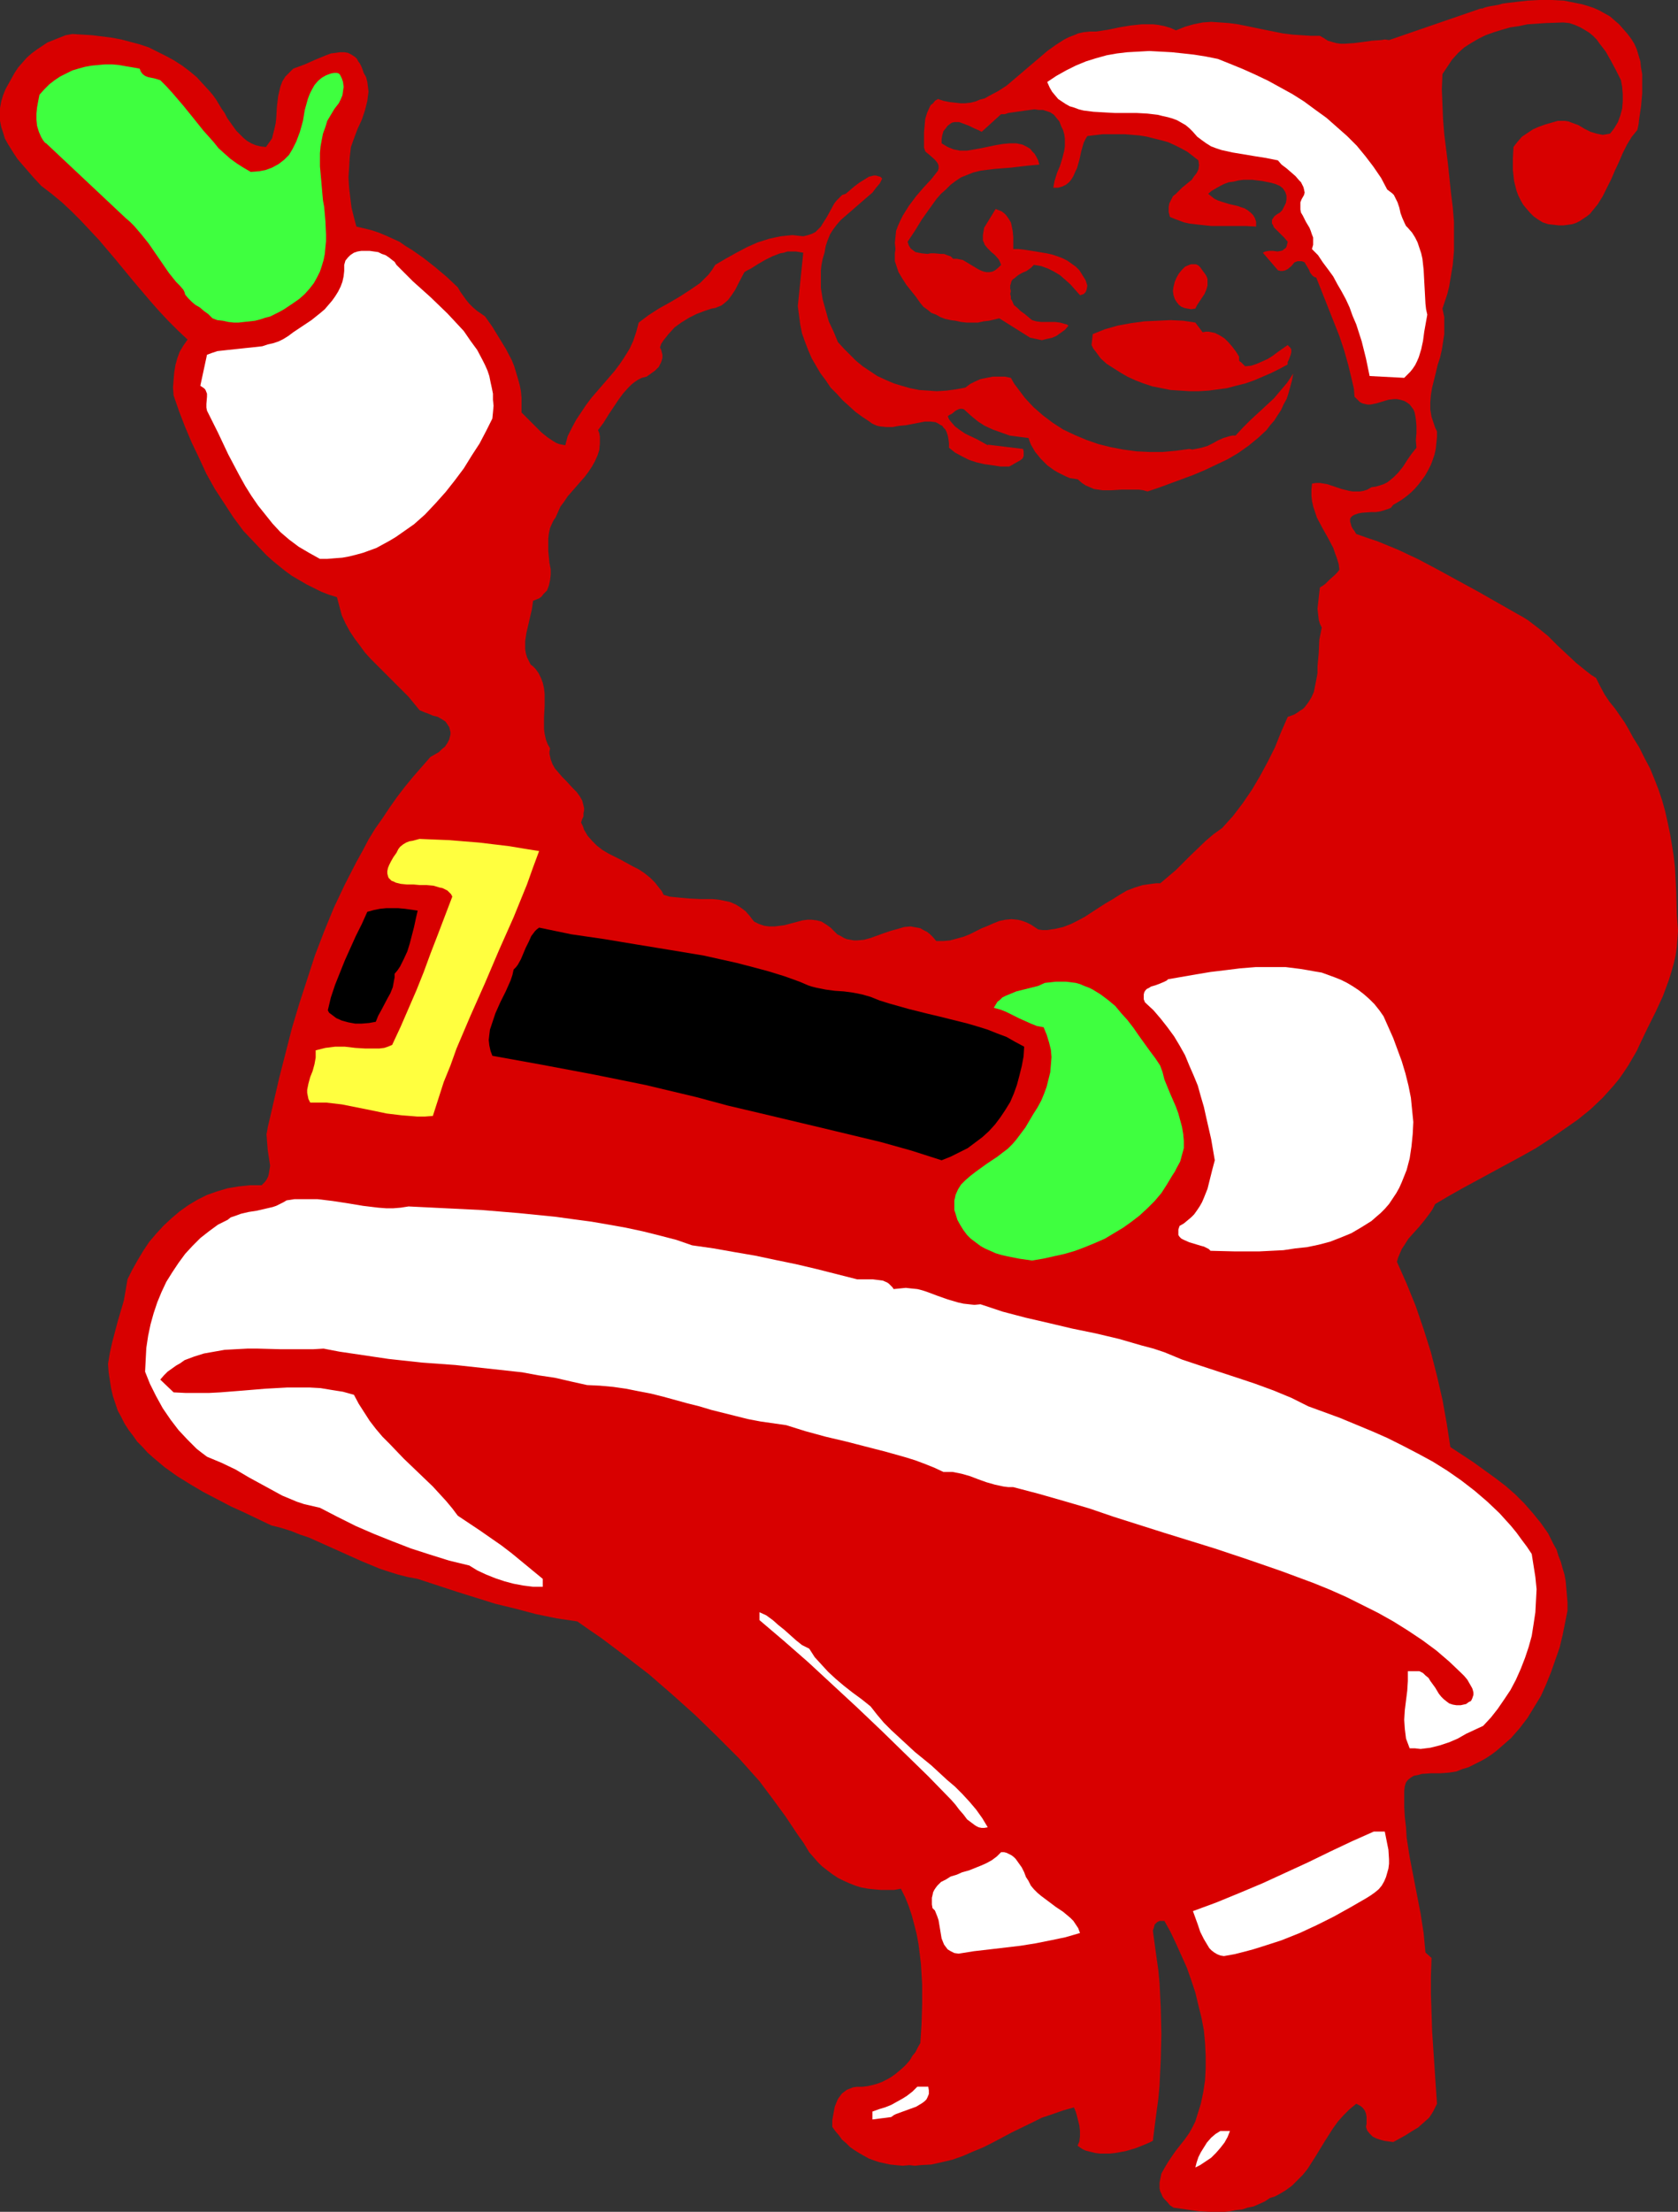 <?xml version="1.0" encoding="UTF-8" standalone="no"?>
<svg
   version="1.0"
   width="118.155mm"
   height="155.668mm"
   id="svg17"
   sodipodi:docname="Santa 15.wmf"
   xmlns:inkscape="http://www.inkscape.org/namespaces/inkscape"
   xmlns:sodipodi="http://sodipodi.sourceforge.net/DTD/sodipodi-0.dtd"
   xmlns="http://www.w3.org/2000/svg"
   xmlns:svg="http://www.w3.org/2000/svg">
  <rect width="100%" height="100%" fill="#333333" stroke="none"/>
  <sodipodi:namedview
     id="namedview17"
     pagecolor="#ffffff"
     bordercolor="#000000"
     borderopacity="0.25"
     inkscape:showpageshadow="2"
     inkscape:pageopacity="0.0"
     inkscape:pagecheckerboard="0"
     inkscape:deskcolor="#d1d1d1"
     inkscape:document-units="mm" />
  <defs
     id="defs1">
    <pattern
       id="WMFhbasepattern"
       patternUnits="userSpaceOnUse"
       width="6"
       height="6"
       x="0"
       y="0" />
  </defs>
  <path
     style="fill:#d80000;fill-opacity:1;fill-rule:evenodd;stroke:none"
     d="m 433.161,9.049 0.969,1.293 0.808,1.293 0.646,1.454 0.485,1.616 0.485,1.616 0.162,1.616 0.323,1.778 v 1.778 3.393 l -0.323,3.555 -0.485,3.232 -0.162,1.454 -0.323,1.454 -1.454,1.778 -1.293,2.101 -1.131,2.262 -0.969,2.262 -1.131,2.424 -0.969,2.262 -1.131,2.262 -1.131,2.262 -1.293,2.101 -1.454,1.778 -0.646,0.808 -0.808,0.646 -0.969,0.646 -0.969,0.646 -0.969,0.485 -0.969,0.323 -1.131,0.162 -1.293,0.162 h -1.131 l -1.454,-0.162 -1.454,-0.162 -1.454,-0.485 -1.293,-0.808 -1.131,-0.808 -0.969,-0.97 -0.969,-1.131 -0.808,-0.97 -0.646,-1.131 -0.646,-1.293 -0.485,-1.293 -0.323,-1.293 -0.323,-1.293 -0.162,-1.454 -0.162,-1.454 v -3.07 l 0.162,-3.07 0.485,-0.646 0.646,-0.808 1.131,-1.293 1.454,-0.97 1.454,-0.97 1.454,-0.646 1.777,-0.646 3.393,-0.97 h 0.969 0.969 l 0.969,0.162 0.808,0.323 1.777,0.646 1.616,0.97 1.616,0.808 1.616,0.485 0.808,0.162 0.808,0.162 0.969,-0.162 0.969,-0.162 0.646,-0.808 0.485,-0.646 0.969,-1.616 0.646,-1.778 0.485,-1.778 0.162,-1.939 v -1.939 l -0.162,-1.939 -0.323,-1.778 -1.293,-2.585 -1.293,-2.424 -1.454,-2.585 -1.616,-2.101 -0.808,-1.131 -0.969,-0.97 -0.969,-0.808 -1.293,-0.808 -1.131,-0.646 -1.454,-0.646 -1.454,-0.485 -1.616,-0.162 -4.685,0.162 -4.847,0.323 -2.262,0.485 -2.262,0.323 -2.262,0.646 -2.1,0.646 -2.262,0.808 -1.939,0.97 -1.939,1.131 -1.777,1.131 -1.616,1.454 -1.616,1.778 -1.293,1.939 -1.293,1.939 -0.162,4.04 0.162,4.04 0.162,3.878 0.323,4.04 0.969,7.756 0.808,7.756 0.485,3.878 0.323,3.878 v 3.717 4.04 l -0.323,3.717 -0.646,3.878 -0.323,1.939 -0.485,1.939 -0.646,1.939 -0.646,1.939 0.485,2.262 v 2.262 2.262 l -0.323,2.101 -0.323,2.101 -0.485,2.101 -0.646,1.939 -0.485,2.101 -0.485,1.939 -0.485,1.939 -0.323,1.939 -0.162,1.939 v 1.939 l 0.323,1.939 0.646,1.939 0.323,0.97 0.485,0.97 v 1.616 l -0.162,1.454 -0.162,1.616 -0.323,1.454 -0.485,1.454 -0.485,1.293 -0.646,1.293 -0.808,1.454 -0.808,1.131 -0.969,1.293 -0.969,1.131 -0.969,0.97 -1.131,0.97 -1.293,0.97 -1.293,0.808 -1.131,0.646 -0.646,0.808 -0.808,0.323 -0.969,0.323 -1.131,0.323 -1.131,0.162 h -1.293 l -2.262,0.162 -0.969,0.162 -0.969,0.323 -0.646,0.323 -0.485,0.485 -0.162,0.323 v 0.485 0.323 l 0.162,0.485 0.162,0.646 0.323,0.646 0.485,0.646 0.485,0.808 2.747,0.97 2.908,0.97 2.747,1.131 2.747,1.131 5.493,2.585 5.17,2.747 10.663,5.817 10.502,5.979 1.454,0.808 1.293,0.808 2.747,2.101 2.585,2.101 2.424,2.424 2.585,2.424 2.424,2.262 2.585,2.101 1.454,1.131 1.293,0.808 1.131,2.262 1.131,2.101 1.293,1.939 1.454,1.778 2.585,3.717 1.131,1.939 1.131,2.101 1.616,2.585 1.454,2.909 1.454,2.747 1.131,2.747 1.131,2.909 0.969,2.909 0.808,2.909 0.646,2.909 0.646,3.07 0.485,2.909 0.485,3.07 0.323,2.909 0.162,3.07 0.162,3.232 0.162,6.14 0.162,2.262 0.162,2.101 -0.162,2.101 -0.162,2.262 -0.323,2.262 -0.485,2.101 -0.646,2.262 -0.646,2.101 -1.616,4.363 -1.939,4.201 -2.1,4.201 -1.939,4.04 -0.969,2.101 -1.131,1.939 -1.131,1.939 -1.293,1.939 -1.131,1.616 -1.454,1.778 -1.454,1.616 -1.454,1.616 -3.231,3.07 -3.393,2.747 -3.716,2.585 -3.716,2.585 -3.716,2.424 -4.039,2.262 -7.755,4.201 -7.755,4.201 -3.716,2.101 -3.554,2.101 -0.646,1.293 -0.646,0.97 -1.454,1.939 -1.454,1.778 -1.454,1.616 -1.454,1.616 -1.131,1.778 -0.646,0.97 -0.485,1.131 -0.485,1.131 -0.323,1.131 2.585,5.817 2.424,5.979 2.1,6.14 1.939,6.14 1.616,6.302 1.454,6.302 1.131,6.302 0.969,6.302 6.14,4.04 2.908,2.101 2.908,2.101 2.747,2.101 2.585,2.262 2.424,2.424 2.262,2.585 2.1,2.585 1.939,2.747 1.454,2.909 0.808,1.454 0.485,1.616 0.646,1.616 0.485,1.778 0.485,1.616 0.323,1.778 0.162,1.939 0.162,1.778 0.162,1.939 v 2.101 l -0.646,3.232 -0.646,3.232 -0.808,3.393 -1.131,3.232 -1.131,3.232 -1.293,3.232 -1.454,3.232 -1.777,2.909 -1.777,2.909 -2.1,2.747 -2.262,2.585 -2.585,2.262 -1.293,1.131 -1.293,0.97 -1.454,0.97 -1.454,0.808 -1.616,0.808 -1.616,0.808 -1.616,0.485 -1.616,0.646 -0.969,0.162 -1.131,0.162 -2.262,0.162 h -2.424 l -2.424,0.162 -1.131,0.323 -0.969,0.162 -0.808,0.485 -0.808,0.646 -0.485,0.646 -0.323,0.97 -0.162,1.293 v 0.646 0.808 2.747 l 0.162,2.747 0.323,2.747 0.162,2.747 0.808,5.171 0.969,5.009 0.969,5.009 0.969,5.009 0.808,5.171 0.485,5.171 1.616,1.454 -0.162,4.848 v 4.848 l 0.162,4.848 0.162,5.009 0.646,9.695 0.323,4.848 0.323,4.686 -0.485,0.97 -0.485,0.97 -0.485,0.808 -0.646,0.97 -1.454,1.293 -1.454,1.293 -1.616,0.97 -1.777,1.131 -3.231,1.778 -1.293,-0.162 -1.131,-0.162 -1.131,-0.323 -0.969,-0.323 -0.969,-0.485 -0.808,-0.808 -0.646,-0.808 -0.323,-0.97 0.162,-0.808 v -0.808 -0.97 l -0.162,-0.97 -0.323,-0.808 -0.646,-0.808 -0.646,-0.485 -0.969,-0.485 -1.777,1.454 -1.616,1.616 -1.454,1.616 -1.293,1.778 -2.262,3.555 -2.262,3.717 -1.131,1.778 -1.131,1.778 -1.293,1.616 -1.454,1.454 -1.454,1.454 -1.777,1.293 -1.939,1.131 -0.969,0.485 -1.131,0.323 -1.454,0.97 -1.454,0.646 -1.454,0.646 -1.616,0.323 -1.454,0.485 -1.616,0.162 -1.616,0.323 -1.616,0.162 h -3.231 l -3.393,-0.162 -3.393,-0.485 -3.393,-0.485 -0.969,-0.646 -0.646,-0.808 -0.808,-0.808 -0.485,-0.646 -0.323,-0.808 -0.323,-0.646 -0.162,-0.808 v -0.808 -0.646 l 0.162,-0.808 0.323,-1.616 0.808,-1.454 0.969,-1.616 0.969,-1.454 1.131,-1.616 2.424,-3.07 1.131,-1.616 0.808,-1.454 0.808,-1.616 0.485,-1.616 0.969,-3.07 0.646,-3.07 0.485,-3.232 0.162,-3.232 v -3.232 l -0.162,-3.393 -0.323,-3.393 -0.646,-3.393 -0.808,-3.232 -0.808,-3.393 -1.131,-3.393 -1.131,-3.232 -1.454,-3.232 -1.454,-3.232 -1.454,-3.07 -1.616,-2.909 h -0.808 -0.485 l -0.646,0.323 -0.323,0.323 -0.323,0.323 -0.162,0.646 -0.323,0.97 0.485,3.555 0.485,3.555 0.485,3.393 0.323,3.393 0.323,6.787 0.162,6.787 -0.162,6.787 -0.162,3.393 -0.162,3.555 -0.323,3.555 -0.485,3.555 -0.485,3.717 -0.485,3.878 -0.969,0.485 -1.131,0.485 -2.424,0.97 -2.747,0.808 -2.747,0.485 -1.454,0.162 h -1.293 -1.293 l -1.293,-0.162 -1.293,-0.323 -1.293,-0.323 -0.969,-0.485 -1.131,-0.808 0.485,-1.131 0.162,-1.454 v -1.293 l -0.162,-1.454 -0.323,-1.293 -0.323,-1.293 -0.323,-1.131 -0.485,-1.131 -2.908,0.808 -2.747,0.97 -2.908,0.97 -2.585,1.293 -5.332,2.585 -5.17,2.747 -2.585,1.293 -2.747,1.131 -2.585,1.131 -2.747,0.97 -2.747,0.646 -2.908,0.646 -2.908,0.162 -1.454,0.162 -1.454,-0.162 -1.777,0.162 -1.777,-0.162 -1.616,-0.162 -1.454,-0.323 -1.454,-0.323 -1.454,-0.485 -1.293,-0.485 -1.454,-0.808 -1.131,-0.646 -1.293,-0.808 -1.131,-0.808 -0.969,-0.97 -1.131,-0.97 -0.808,-1.131 -0.969,-1.131 -0.808,-1.131 v -1.778 l 0.323,-1.778 0.323,-1.778 0.646,-1.616 0.323,-0.646 0.485,-0.646 0.485,-0.646 0.646,-0.485 0.646,-0.485 0.808,-0.323 0.808,-0.323 1.131,-0.162 h 1.454 l 1.293,-0.162 1.454,-0.323 1.131,-0.323 1.293,-0.485 1.293,-0.646 1.131,-0.646 1.131,-0.808 0.969,-0.808 1.131,-0.97 0.808,-0.808 0.969,-1.131 0.646,-1.131 0.808,-0.97 0.646,-1.293 0.646,-1.131 0.323,-5.009 0.162,-5.171 v -5.494 l -0.323,-5.332 -0.323,-2.747 -0.323,-2.585 -0.485,-2.585 -0.646,-2.585 -0.646,-2.424 -0.808,-2.424 -0.969,-2.424 -1.131,-2.262 -1.777,0.323 h -1.777 -1.777 l -1.777,-0.162 -1.616,-0.162 -1.777,-0.323 -1.616,-0.485 -1.616,-0.646 -1.454,-0.646 -1.616,-0.808 -1.454,-0.97 -1.293,-0.97 -1.454,-1.131 -1.131,-1.131 -1.131,-1.293 -1.131,-1.293 -1.454,-2.424 -1.616,-2.262 -3.231,-4.848 -3.554,-4.848 -3.393,-4.525 -5.493,-6.14 -5.816,-5.817 -5.816,-5.656 -6.14,-5.494 -6.14,-5.333 -6.301,-4.848 -6.463,-4.848 -3.07,-2.101 -3.231,-2.262 -5.493,-0.808 -5.493,-1.131 -5.493,-1.454 -5.332,-1.293 -5.17,-1.616 -5.17,-1.616 -10.34,-3.393 -2.585,-0.485 -2.585,-0.646 -2.585,-0.808 -2.424,-0.808 -4.685,-1.939 -4.685,-2.101 -4.685,-2.101 -4.685,-2.101 -2.424,-0.808 -2.424,-0.97 -2.585,-0.808 -2.585,-0.646 -3.393,-1.616 -3.716,-1.778 -3.554,-1.616 -3.716,-1.939 -3.716,-1.939 -3.554,-2.101 -3.393,-2.101 -3.393,-2.424 -3.07,-2.585 -1.454,-1.293 -1.293,-1.454 -1.454,-1.454 -1.131,-1.616 -1.131,-1.454 -1.131,-1.778 -0.808,-1.616 -0.969,-1.778 -0.646,-1.939 -0.646,-1.939 -0.485,-2.101 -0.323,-2.101 -0.323,-2.101 -0.162,-2.262 0.485,-2.909 0.646,-2.909 1.454,-5.494 1.616,-5.494 0.485,-2.747 0.485,-2.909 1.293,-2.585 1.454,-2.585 1.454,-2.424 1.616,-2.424 1.939,-2.262 1.939,-2.101 2.1,-1.939 2.1,-1.778 2.262,-1.616 2.424,-1.454 2.585,-1.293 2.747,-0.97 2.747,-0.808 2.908,-0.485 3.07,-0.323 h 3.07 l 0.808,-0.808 0.485,-0.646 0.485,-0.97 0.162,-0.808 0.162,-0.97 0.162,-0.97 -0.323,-2.101 -0.323,-2.101 -0.162,-2.101 -0.162,-2.101 0.162,-0.808 0.162,-0.97 3.07,-13.25 3.393,-13.25 1.939,-6.464 2.1,-6.464 2.1,-6.464 2.424,-6.302 2.585,-6.302 2.908,-6.14 3.07,-5.979 1.616,-2.909 1.616,-3.07 1.777,-2.909 1.939,-2.747 1.939,-2.909 1.939,-2.747 2.1,-2.747 2.262,-2.747 2.262,-2.585 2.262,-2.585 2.262,-1.293 0.808,-0.808 0.808,-0.646 0.646,-0.97 0.485,-0.97 0.323,-1.293 v -0.646 l -0.162,-0.646 -0.162,-0.646 -0.323,-0.485 -0.323,-0.485 -0.323,-0.485 -0.969,-0.646 -1.131,-0.646 -1.293,-0.323 -1.131,-0.485 -1.293,-0.485 -1.131,-0.485 -1.454,-1.778 -1.454,-1.778 -3.393,-3.393 -3.231,-3.232 -3.393,-3.393 -1.616,-1.778 -1.293,-1.778 -1.454,-1.939 -1.293,-1.939 -1.131,-2.101 -0.969,-2.101 -0.646,-2.424 -0.646,-2.424 -2.1,-0.646 -2.1,-0.808 -1.939,-0.97 -1.939,-0.97 -1.939,-1.131 -1.939,-1.131 -1.777,-1.293 -1.616,-1.293 -1.777,-1.454 -1.616,-1.454 -3.07,-3.232 -3.07,-3.232 -2.747,-3.717 -2.424,-3.717 -2.424,-3.717 -2.262,-4.04 -1.939,-4.201 -1.939,-4.04 -1.777,-4.201 -1.616,-4.201 -1.454,-4.201 -0.162,-2.101 0.162,-2.101 0.162,-1.939 0.323,-1.939 0.485,-1.778 0.646,-1.778 0.969,-1.616 1.131,-1.616 L 47.339,87.906 44.754,85.32 42.331,82.735 39.907,79.988 35.383,74.655 30.859,69.161 26.335,63.828 23.912,61.243 21.488,58.658 19.065,56.234 16.48,53.81 13.733,51.548 10.987,49.447 8.886,47.185 6.786,44.761 4.685,42.337 3.716,40.883 2.908,39.59 2.1,38.297 1.293,36.843 0.808,35.227 0.323,33.773 0,32.157 v -1.616 -1.778 l 0.323,-1.778 0.485,-1.616 0.646,-1.616 0.808,-1.454 0.808,-1.454 0.808,-1.454 0.969,-1.454 1.131,-1.293 1.131,-1.293 1.293,-1.131 1.293,-0.97 1.454,-0.97 1.454,-0.97 1.616,-0.646 1.616,-0.646 1.616,-0.646 1.777,-0.323 2.747,0.162 2.585,0.162 2.585,0.323 2.585,0.323 2.585,0.485 2.424,0.646 2.424,0.646 2.424,0.808 2.262,1.131 2.262,1.131 2.1,1.131 2.262,1.454 1.939,1.454 1.939,1.616 1.777,1.939 1.777,1.939 0.808,0.97 0.808,1.131 1.454,2.424 0.808,1.131 0.646,1.293 1.616,2.262 0.808,1.131 0.969,0.97 0.969,0.97 0.969,0.808 1.131,0.646 1.131,0.485 1.293,0.323 1.454,0.162 0.808,-1.131 0.808,-1.131 0.323,-1.293 0.323,-1.293 0.323,-1.454 0.162,-1.454 0.162,-2.909 0.323,-2.747 0.323,-1.454 0.323,-1.293 0.485,-1.293 0.808,-1.293 0.969,-0.97 1.131,-1.131 3.07,-1.131 2.908,-1.293 2.747,-1.131 1.293,-0.485 1.293,-0.162 1.131,-0.162 h 1.131 l 0.969,0.162 0.969,0.485 0.969,0.646 0.485,0.485 0.323,0.646 0.485,0.646 0.323,0.646 0.323,0.808 0.323,0.97 0.646,1.131 0.323,1.293 0.162,1.293 0.162,1.293 -0.162,1.131 -0.162,1.293 -0.646,2.585 -0.808,2.424 -1.131,2.424 -0.969,2.585 -0.808,2.262 -0.323,2.747 -0.162,2.747 -0.162,2.585 0.162,2.747 0.323,2.747 0.323,2.585 0.646,2.585 0.646,2.424 2.1,0.485 1.939,0.485 1.939,0.646 1.939,0.808 1.777,0.808 1.777,0.808 1.616,1.131 1.616,0.97 3.231,2.262 3.07,2.424 3.07,2.585 2.908,2.747 0.646,1.131 0.808,1.131 0.808,1.131 0.808,0.97 0.969,0.97 1.131,0.97 0.969,0.646 1.131,0.808 1.939,2.747 1.777,2.909 1.777,2.909 1.616,3.07 0.646,1.616 0.485,1.616 0.485,1.616 0.485,1.778 0.323,1.616 0.162,1.778 v 1.939 1.939 l 1.131,1.131 1.293,1.293 2.908,2.909 1.616,1.293 1.454,0.97 0.808,0.485 0.808,0.323 0.808,0.162 0.808,0.162 0.646,-2.424 1.131,-2.262 1.131,-2.101 1.293,-1.939 1.293,-1.939 1.454,-1.939 3.07,-3.555 3.07,-3.555 1.454,-1.939 1.293,-1.939 1.293,-2.101 0.969,-2.101 0.808,-2.424 0.646,-2.424 1.293,-0.97 1.293,-0.97 2.747,-1.778 2.908,-1.616 2.747,-1.616 2.747,-1.778 2.585,-1.778 1.131,-1.131 1.131,-1.131 0.969,-1.293 0.808,-1.293 2.747,-1.616 2.908,-1.616 2.747,-1.454 2.908,-1.293 3.07,-0.97 1.454,-0.323 1.616,-0.323 1.454,-0.162 1.616,-0.162 1.454,0.162 1.454,0.162 1.293,-0.323 0.969,-0.323 0.969,-0.485 0.646,-0.646 0.808,-0.808 0.485,-0.808 1.131,-1.778 0.969,-1.778 0.969,-1.778 0.646,-0.808 0.808,-0.808 0.646,-0.646 0.969,-0.323 1.131,-0.97 1.131,-0.97 1.293,-0.97 1.293,-0.808 1.293,-0.808 0.646,-0.162 0.646,-0.162 h 0.646 l 0.485,0.162 0.646,0.162 0.485,0.485 -0.646,1.293 -0.969,1.131 -0.969,1.293 -1.131,0.97 -2.424,2.101 -2.424,2.101 -2.424,2.101 -1.131,1.293 -0.969,1.293 -0.808,1.293 -0.646,1.616 -0.485,1.454 -0.323,1.778 -0.485,1.616 -0.323,1.616 -0.162,1.454 v 1.616 1.454 1.616 l 0.485,3.07 0.808,2.909 0.808,2.909 1.293,2.747 1.131,2.747 1.616,1.778 1.616,1.616 1.616,1.616 1.777,1.454 1.939,1.293 1.939,1.293 2.1,0.97 2.262,0.97 2.1,0.646 2.262,0.646 2.424,0.485 2.424,0.162 2.262,0.162 2.585,-0.162 2.424,-0.323 2.585,-0.485 1.293,-0.97 1.293,-0.646 1.454,-0.646 1.616,-0.323 1.616,-0.323 h 1.616 1.616 l 1.616,0.323 0.808,1.454 0.969,1.293 1.939,2.585 2.262,2.424 2.585,2.262 2.585,1.939 2.747,1.778 3.07,1.454 3.07,1.293 3.231,1.131 3.231,0.808 3.393,0.646 3.554,0.485 3.393,0.162 h 3.554 l 3.554,-0.323 3.554,-0.485 0.808,0.162 0.808,-0.162 1.616,-0.323 1.616,-0.485 1.293,-0.646 1.454,-0.808 1.454,-0.646 1.616,-0.485 0.808,-0.162 h 0.808 l 1.939,-2.101 1.939,-1.939 4.201,-3.878 2.1,-1.939 1.777,-2.101 1.777,-2.101 1.616,-2.424 -0.323,1.778 -0.485,1.778 -0.485,1.778 -0.485,1.454 -0.808,1.454 -0.646,1.454 -0.969,1.454 -0.808,1.293 -1.131,1.293 -0.969,1.293 -2.262,2.101 -2.585,2.101 -2.747,1.939 -2.747,1.616 -3.07,1.454 -3.07,1.454 -3.07,1.293 -3.07,1.131 -3.07,1.131 -3.07,1.131 -2.908,0.97 -1.131,-0.323 -1.131,-0.162 h -2.262 -2.424 l -2.585,0.162 h -2.424 l -1.131,-0.162 -1.131,-0.162 -1.131,-0.485 -1.131,-0.485 -0.969,-0.646 -1.131,-0.97 -0.969,-0.162 -1.131,-0.162 -1.131,-0.485 -0.969,-0.485 -0.969,-0.485 -1.131,-0.646 -1.777,-1.293 -1.777,-1.778 -0.646,-0.808 -0.808,-0.97 -1.131,-1.939 -0.323,-0.808 -0.323,-0.97 -2.585,-0.323 -2.424,-0.323 -2.262,-0.808 -2.262,-0.808 -2.1,-0.97 -1.777,-1.131 -1.777,-1.454 -1.616,-1.454 -0.323,-0.323 -0.485,-0.162 h -0.646 l -0.485,0.162 -0.646,0.323 -0.969,0.808 -0.646,0.323 -0.485,0.323 0.323,0.808 0.485,0.646 1.131,1.293 1.293,0.97 1.454,0.97 3.07,1.454 1.454,0.808 1.454,0.808 v -0.162 l 9.371,1.131 0.162,0.646 v 0.485 0.485 0.323 l -0.323,0.646 -0.646,0.485 -1.454,0.808 -0.808,0.485 -0.646,0.323 h -2.262 l -2.1,-0.323 -2.262,-0.323 -2.1,-0.485 -1.939,-0.646 -1.939,-0.97 -1.777,-0.97 -1.616,-1.293 v -1.293 l -0.162,-1.131 -0.162,-0.808 -0.323,-0.97 -0.323,-0.646 -0.485,-0.485 -0.323,-0.485 -0.646,-0.323 -0.485,-0.323 -0.646,-0.323 -1.293,-0.162 h -1.616 l -1.616,0.323 -3.393,0.646 -1.777,0.162 -1.777,0.323 h -1.616 l -1.616,-0.162 -0.808,-0.162 -0.808,-0.323 -0.646,-0.323 -0.646,-0.485 -1.939,-1.293 -1.777,-1.293 -1.777,-1.616 -1.616,-1.454 -1.616,-1.778 -1.616,-1.616 -1.293,-1.939 -1.454,-1.939 -1.131,-1.939 -1.131,-1.939 -0.969,-2.262 -0.808,-2.101 -0.808,-2.262 -0.485,-2.424 -0.323,-2.424 -0.323,-2.424 1.454,-14.22 -0.969,-0.162 -0.969,-0.162 h -1.131 -1.131 l -0.969,0.323 -0.969,0.162 -2.1,0.808 -1.939,0.97 -1.939,1.131 -1.777,1.131 -0.969,0.485 -0.808,0.485 -1.616,3.07 -0.808,1.616 -0.969,1.454 -0.969,1.293 -1.131,0.97 -0.646,0.485 -0.808,0.323 -0.808,0.323 -0.969,0.162 -1.939,0.646 -2.1,0.808 -1.939,0.97 -2.1,1.293 -1.777,1.293 -1.616,1.778 -0.646,0.808 -0.646,0.808 -0.646,0.97 -0.323,0.97 0.323,0.646 0.162,0.646 0.162,0.646 v 0.808 l -0.162,0.646 -0.162,0.485 -0.323,0.646 -0.323,0.646 -0.969,0.97 -1.131,0.808 -1.131,0.808 -1.293,0.323 -0.969,0.485 -0.969,0.646 -0.808,0.646 -0.808,0.808 -1.454,1.616 -1.293,1.778 -2.585,3.878 -1.293,2.101 -1.454,1.939 0.323,0.808 0.162,0.97 v 0.97 0.808 l -0.162,1.778 -0.485,1.454 -0.646,1.454 -0.808,1.454 -0.969,1.454 -0.969,1.293 -2.262,2.585 -2.262,2.585 -0.969,1.454 -0.969,1.293 -0.646,1.454 -0.646,1.454 -0.485,0.646 -0.323,0.646 -0.646,1.454 -0.323,1.454 -0.162,1.454 v 1.616 1.616 l 0.323,3.232 0.323,1.616 v 1.454 l -0.162,1.454 -0.323,1.454 -0.485,1.293 -0.485,0.485 -0.485,0.485 -0.485,0.646 -0.646,0.485 -0.808,0.323 -0.808,0.323 -0.323,2.262 -0.485,2.101 -0.485,2.101 -0.485,2.101 -0.323,2.101 v 1.131 1.131 l 0.162,0.97 0.323,1.131 0.485,0.97 0.485,0.97 0.646,0.485 0.646,0.646 0.808,1.131 0.646,1.293 0.485,1.293 0.323,1.454 0.162,1.454 v 3.232 l -0.162,3.07 v 1.454 1.616 l 0.162,1.293 0.323,1.454 0.485,1.293 0.646,1.131 -0.162,0.808 v 0.646 l 0.323,1.454 0.485,1.293 0.646,1.131 0.969,1.131 0.969,1.131 0.969,0.97 1.939,2.101 0.969,0.97 0.808,1.131 0.646,1.131 0.323,1.293 0.162,0.646 v 0.646 l -0.162,0.808 v 0.808 l -0.323,0.646 -0.323,0.97 0.485,0.97 0.323,0.97 0.969,1.616 1.293,1.454 1.131,1.131 1.454,1.131 1.616,0.97 3.231,1.616 3.231,1.778 1.616,0.808 1.454,0.97 1.616,1.293 1.293,1.293 1.131,1.454 0.646,0.808 0.485,0.97 1.616,0.485 1.616,0.162 3.393,0.323 3.231,0.162 h 3.231 l 1.616,0.162 1.616,0.323 1.454,0.323 1.454,0.646 1.293,0.808 1.293,0.97 1.131,1.293 0.485,0.646 0.646,0.808 1.293,0.646 1.454,0.485 1.293,0.162 h 1.454 l 1.293,-0.162 1.293,-0.162 2.424,-0.646 2.424,-0.646 1.293,-0.162 h 1.131 l 1.293,0.162 1.293,0.323 1.293,0.808 1.131,0.808 0.969,0.97 0.808,0.808 0.969,0.485 0.808,0.485 0.808,0.323 0.969,0.162 0.808,0.162 h 0.969 l 1.777,-0.162 1.777,-0.485 3.554,-1.293 1.939,-0.646 1.777,-0.485 1.616,-0.485 1.777,-0.162 0.808,0.162 0.969,0.162 0.808,0.162 0.808,0.485 0.969,0.485 0.808,0.646 0.808,0.808 0.808,0.97 h 1.939 l 1.777,-0.162 1.777,-0.485 1.777,-0.485 1.616,-0.646 1.616,-0.808 1.616,-0.808 1.616,-0.646 1.454,-0.646 1.616,-0.646 1.616,-0.323 1.616,-0.162 1.616,0.162 0.808,0.162 0.969,0.323 0.808,0.323 0.969,0.485 0.969,0.646 0.969,0.646 1.131,0.162 h 1.293 l 0.969,-0.162 1.131,-0.162 2.1,-0.485 2.1,-0.808 1.939,-0.97 1.777,-0.97 3.716,-2.424 1.777,-1.131 1.939,-1.131 1.777,-1.131 1.939,-1.131 2.1,-0.808 2.1,-0.646 2.262,-0.323 1.293,-0.162 h 1.131 l 2.1,-1.778 2.1,-1.778 3.878,-3.878 4.039,-3.878 2.1,-1.778 2.262,-1.616 1.454,-1.616 1.454,-1.616 2.585,-3.393 2.424,-3.555 2.1,-3.555 2.1,-3.878 1.939,-3.878 1.616,-4.04 1.777,-4.04 0.969,-0.323 0.808,-0.323 0.808,-0.485 0.646,-0.485 0.808,-0.485 0.485,-0.485 0.969,-1.293 0.808,-1.293 0.646,-1.454 0.323,-1.616 0.323,-1.616 0.323,-1.778 v -1.778 l 0.323,-3.555 0.162,-3.555 0.323,-1.616 0.323,-1.616 -0.485,-0.97 -0.323,-1.131 -0.162,-1.454 -0.162,-1.454 0.162,-1.454 0.162,-1.454 0.162,-1.454 0.162,-1.293 0.808,-0.485 0.646,-0.485 1.131,-1.131 1.293,-1.131 0.646,-0.646 0.646,-0.808 -0.162,-1.454 -0.485,-1.616 -0.485,-1.293 -0.485,-1.454 -1.454,-2.747 -1.454,-2.585 -1.454,-2.747 -0.485,-1.454 -0.485,-1.454 -0.323,-1.454 -0.162,-1.454 v -1.616 l 0.162,-1.616 1.131,-0.162 h 0.969 l 0.969,0.162 0.969,0.162 1.939,0.646 1.939,0.646 1.939,0.485 0.969,0.162 h 0.969 0.969 l 0.969,-0.162 0.969,-0.323 1.131,-0.646 1.131,-0.162 1.131,-0.323 0.969,-0.323 0.969,-0.485 0.808,-0.646 0.808,-0.646 1.293,-1.293 1.293,-1.616 1.131,-1.778 1.131,-1.616 1.293,-1.616 -0.162,-1.939 0.162,-1.939 v -1.939 l -0.162,-1.778 -0.162,-0.97 -0.162,-0.808 -0.323,-0.808 -0.485,-0.646 -0.485,-0.646 -0.646,-0.485 -0.808,-0.485 -1.131,-0.323 -0.808,-0.162 h -0.808 l -1.454,0.162 -1.616,0.485 -1.616,0.485 -1.616,0.323 h -0.646 l -0.808,-0.162 -0.646,-0.162 -0.646,-0.323 -0.646,-0.646 -0.808,-0.808 -0.162,-2.101 -0.485,-2.101 -0.969,-4.04 -1.131,-4.04 -1.293,-3.878 -3.07,-7.756 -3.07,-7.756 -0.485,-0.162 -0.485,-0.323 -0.646,-0.808 -0.323,-0.808 -0.485,-0.808 -0.485,-0.808 -0.162,-0.323 -0.323,-0.162 -0.485,-0.162 h -0.485 -0.646 l -0.808,0.323 -0.808,0.97 -0.969,0.808 -0.646,0.323 -0.646,0.162 h -0.646 l -0.646,-0.162 -4.039,-4.686 0.323,-0.162 0.323,-0.162 0.969,-0.162 h 1.131 l 1.131,0.162 0.969,-0.162 0.485,-0.162 0.323,-0.323 0.485,-0.323 0.162,-0.323 0.162,-0.646 0.162,-0.646 -0.969,-1.131 -0.969,-0.97 -0.969,-0.97 -0.808,-0.808 -0.162,-0.485 -0.323,-0.485 v -0.485 -0.485 l 0.323,-0.485 0.323,-0.485 0.646,-0.485 0.808,-0.485 0.646,-0.646 0.485,-0.97 0.485,-0.97 0.162,-0.97 V 52.032 l -0.323,-0.97 -0.646,-0.97 -0.808,-0.646 -1.131,-0.485 -1.131,-0.323 -2.424,-0.485 -2.585,-0.323 h -2.424 l -1.293,0.162 -1.293,0.323 -1.293,0.162 -1.293,0.485 -0.969,0.485 -1.131,0.646 -1.131,0.646 -0.969,0.808 0.808,0.646 0.808,0.646 0.969,0.485 0.969,0.323 2.1,0.646 2.1,0.485 0.969,0.323 0.969,0.323 0.808,0.485 0.808,0.646 0.646,0.646 0.485,0.808 0.323,0.97 v 1.293 l -2.747,-0.162 h -6.14 -3.07 l -3.07,-0.323 -2.747,-0.323 -1.454,-0.323 -1.293,-0.485 -1.293,-0.485 -1.131,-0.485 -0.162,-0.646 -0.162,-0.646 v -1.293 l 0.162,-0.97 0.485,-0.97 0.485,-0.97 0.808,-0.646 1.616,-1.616 1.777,-1.454 0.808,-0.646 0.646,-0.97 0.646,-0.808 0.485,-0.97 0.162,-1.131 -0.162,-1.293 -1.454,-1.131 -1.454,-1.131 -1.777,-0.97 -1.616,-0.808 -1.777,-0.808 -1.777,-0.485 -1.939,-0.485 -1.939,-0.485 -1.939,-0.323 -1.939,-0.162 -1.939,-0.162 h -1.939 -4.039 l -4.039,0.485 -0.485,0.808 -0.485,0.97 -0.646,2.262 -0.485,2.262 -0.646,2.262 -0.485,0.97 -0.485,1.131 -0.485,0.808 -0.646,0.808 -0.808,0.646 -0.969,0.485 -1.131,0.323 h -1.293 l 0.162,-0.97 0.162,-0.808 0.646,-2.101 0.808,-1.939 0.646,-2.101 0.485,-1.939 0.162,-1.131 v -1.131 -0.97 l -0.162,-1.131 -0.323,-1.131 -0.485,-0.97 -0.485,-1.293 -0.808,-0.97 -0.646,-0.808 -0.969,-0.646 -0.969,-0.323 -0.969,-0.323 h -1.131 l -1.131,-0.162 -2.424,0.323 -2.262,0.323 -1.131,0.162 -1.131,0.162 -0.969,0.323 h -0.969 l -5.17,4.686 -0.969,-0.485 -1.131,-0.485 -1.293,-0.646 -1.293,-0.485 -1.293,-0.485 h -1.293 l -0.646,0.162 -0.485,0.323 -0.646,0.485 -0.485,0.646 -0.646,0.808 -0.323,1.131 -0.162,0.97 v 1.131 l 0.808,0.485 0.808,0.485 0.808,0.323 0.808,0.323 0.808,0.162 0.808,0.162 h 1.939 l 1.939,-0.323 1.777,-0.323 3.878,-0.808 1.939,-0.323 1.777,-0.162 h 1.777 l 0.808,0.162 0.808,0.162 0.646,0.323 0.646,0.323 0.808,0.485 0.485,0.646 0.646,0.646 0.485,0.808 0.485,0.97 0.323,1.131 -1.777,0.162 -1.777,0.162 -4.039,0.485 -4.201,0.323 -3.878,0.485 -1.939,0.485 -1.616,0.646 -1.616,0.646 -1.454,0.97 -1.293,0.97 -1.293,1.293 -1.293,1.131 -1.131,1.293 -2.1,2.909 -1.939,2.747 -1.777,2.909 -1.939,2.909 0.323,0.97 0.485,0.808 0.646,0.485 0.646,0.485 0.808,0.162 0.808,0.162 1.616,0.162 0.808,-0.162 h 0.969 l 1.777,0.162 h 0.808 l 0.808,0.323 0.969,0.323 0.646,0.646 h 0.969 l 0.808,0.162 0.808,0.162 0.808,0.485 1.616,0.97 1.616,0.97 0.646,0.323 0.808,0.323 0.808,0.162 h 0.808 l 0.808,-0.162 0.646,-0.323 0.808,-0.646 0.808,-0.808 -0.323,-0.808 -0.323,-0.646 -0.969,-1.131 -0.969,-0.808 -0.969,-0.97 -0.808,-0.97 -0.162,-0.485 -0.323,-0.646 v -0.646 -0.808 l 0.162,-0.97 0.162,-0.97 3.07,-5.009 0.808,0.323 0.808,0.323 0.646,0.485 0.485,0.485 0.485,0.646 0.323,0.485 0.485,0.808 0.162,0.646 0.323,1.616 0.162,1.616 v 1.616 1.616 h 1.454 l 1.454,0.162 3.07,0.485 2.908,0.485 1.454,0.323 1.454,0.485 1.293,0.485 1.293,0.646 1.131,0.808 1.131,0.808 0.969,0.97 0.808,1.293 0.808,1.293 0.485,1.454 -0.162,0.97 -0.162,0.485 -0.162,0.323 -0.485,0.485 -0.969,0.323 -1.293,-1.454 -1.293,-1.454 -1.454,-1.293 -1.293,-1.131 -1.616,-0.97 -1.616,-0.808 -1.777,-0.646 -0.969,-0.162 -0.969,-0.162 -0.485,0.485 -0.323,0.323 -1.131,0.808 -1.131,0.485 -1.131,0.646 -0.969,0.808 -0.485,0.323 -0.323,0.485 -0.162,0.646 -0.162,0.485 v 0.808 l 0.162,0.646 -0.162,0.808 0.162,0.646 v 0.646 l 0.323,0.485 0.485,1.131 0.969,0.808 0.808,0.808 1.131,0.808 0.969,0.808 0.969,0.808 1.131,0.323 1.293,0.162 h 3.716 l 1.293,0.162 1.131,0.323 0.646,0.162 0.485,0.323 -0.969,1.131 -1.131,0.808 -1.131,0.808 -1.131,0.485 -1.454,0.323 -1.293,0.323 -1.454,-0.323 -1.616,-0.323 -8.24,-5.171 -2.747,0.646 -1.454,0.162 -1.454,0.323 h -3.07 l -1.454,-0.162 -1.454,-0.323 -1.293,-0.162 -1.454,-0.323 -1.293,-0.485 -1.131,-0.646 -1.293,-0.485 -0.969,-0.808 -1.131,-0.808 -0.808,-0.97 -1.131,-1.616 -1.293,-1.616 -1.293,-1.616 -1.131,-1.778 -0.969,-1.616 -0.323,-0.97 -0.323,-0.97 -0.323,-0.97 v -0.97 -1.131 l 0.162,-1.131 -0.162,-1.616 0.162,-1.616 0.162,-1.616 0.485,-1.293 0.646,-1.454 0.646,-1.293 0.808,-1.293 0.808,-1.293 1.939,-2.585 1.939,-2.262 2.1,-2.262 1.777,-2.262 0.162,-0.646 v -0.646 l -0.162,-0.485 -0.162,-0.323 -0.646,-0.808 -1.454,-1.293 -0.808,-0.646 -0.323,-0.323 -0.162,-0.485 -0.162,-0.485 v -0.485 -3.555 l 0.162,-1.778 0.162,-1.778 0.485,-1.616 0.646,-1.454 0.323,-0.646 0.646,-0.485 0.485,-0.646 0.808,-0.485 1.454,0.485 1.616,0.323 1.454,0.162 1.454,0.162 h 1.293 l 1.454,-0.162 1.293,-0.323 1.131,-0.485 1.293,-0.323 1.131,-0.646 2.424,-1.293 2.262,-1.454 2.1,-1.778 4.362,-3.717 2.1,-1.778 2.262,-1.939 2.262,-1.616 2.262,-1.454 1.293,-0.646 1.293,-0.485 1.131,-0.485 1.454,-0.323 1.616,-0.162 h 1.616 l 3.231,-0.485 3.07,-0.646 2.908,-0.485 3.07,-0.323 h 1.454 1.454 l 1.454,0.162 1.616,0.323 1.616,0.485 1.454,0.646 2.424,-0.97 2.262,-0.646 2.424,-0.485 2.262,-0.162 2.424,0.162 2.262,0.162 2.424,0.323 2.424,0.485 4.685,0.97 4.847,0.97 2.585,0.323 2.424,0.162 2.424,0.162 h 2.424 l 1.131,0.646 0.969,0.646 1.131,0.323 1.131,0.323 1.131,0.162 h 1.131 l 2.424,-0.162 2.585,-0.323 2.262,-0.323 2.424,-0.162 0.969,-0.162 1.131,0.162 24.397,-8.403 h 0.162 0.323 l 0.323,-0.162 0.485,-0.162 0.646,-0.162 0.808,-0.162 0.969,-0.162 0.969,-0.162 1.131,-0.323 1.131,-0.162 2.747,-0.323 2.908,-0.323 L 409.734,0 h 3.231 l 3.231,0.162 3.231,0.646 1.616,0.323 1.616,0.485 1.454,0.485 1.454,0.646 1.454,0.808 1.454,0.808 1.293,1.131 1.131,0.97 1.131,1.293 z"
     id="path1" />
  <path
     style="fill:#ffffff;fill-opacity:1;fill-rule:evenodd;stroke:none"
     d="m 369.181,50.416 0.646,0.485 0.646,0.485 0.485,0.485 0.323,0.646 0.646,1.293 0.485,1.454 0.323,1.454 0.485,1.293 0.646,1.454 0.323,0.646 0.485,0.485 1.131,1.293 0.808,1.293 0.646,1.293 0.485,1.454 0.485,1.454 0.323,1.454 0.323,2.909 0.162,3.07 0.162,2.909 0.162,3.07 0.162,1.454 0.323,1.454 -0.808,4.525 -0.323,2.424 -0.485,2.262 -0.646,2.101 -0.485,1.131 -0.485,0.97 -0.646,0.97 -0.646,0.808 -0.808,0.808 -0.808,0.808 -9.209,-0.485 -0.969,-4.686 -1.131,-4.525 -1.454,-4.525 -0.969,-2.262 -0.808,-2.262 -0.969,-2.101 -1.131,-2.101 -1.131,-1.939 -1.131,-2.101 -1.293,-1.778 -1.454,-1.939 -1.293,-1.939 -1.616,-1.616 0.323,-1.131 v -0.97 -0.97 l -0.323,-0.808 -0.323,-0.97 -0.323,-0.808 -0.969,-1.616 -0.808,-1.616 -0.485,-0.808 -0.162,-0.808 v -0.97 -0.97 l 0.323,-0.808 0.646,-1.131 0.162,-0.646 -0.162,-0.808 -0.162,-0.646 -0.323,-0.646 -0.323,-0.646 -0.485,-0.485 -0.969,-1.131 -2.424,-2.101 -1.293,-0.97 -0.969,-1.131 -1.616,-0.323 -1.616,-0.323 -3.07,-0.485 -2.908,-0.485 -2.908,-0.485 -1.454,-0.323 -1.454,-0.323 -1.454,-0.485 -1.293,-0.485 -1.293,-0.808 -1.131,-0.808 -1.293,-0.97 -1.131,-1.293 -0.969,-0.97 -0.969,-0.808 -1.131,-0.646 -1.131,-0.646 -1.293,-0.485 -1.131,-0.323 -1.454,-0.323 -1.293,-0.323 -2.747,-0.323 -2.908,-0.162 h -5.816 l -2.908,-0.162 -2.747,-0.162 -2.585,-0.323 -1.293,-0.323 -1.293,-0.485 -1.131,-0.323 -1.131,-0.646 -0.969,-0.646 -0.969,-0.646 -0.808,-0.97 -0.808,-0.97 -0.646,-1.131 -0.646,-1.454 2.424,-1.616 2.585,-1.454 2.585,-1.293 2.747,-1.131 2.585,-0.808 2.908,-0.808 2.747,-0.485 2.747,-0.323 2.908,-0.162 2.908,-0.162 3.07,0.162 2.908,0.162 3.07,0.323 2.908,0.323 3.07,0.485 3.231,0.646 3.231,1.293 3.554,1.454 3.231,1.454 3.393,1.616 3.231,1.778 3.231,1.778 3.07,1.939 3.07,2.262 2.908,2.101 2.747,2.424 2.747,2.424 2.585,2.585 2.262,2.747 2.1,2.747 2.1,3.07 z"
     id="path2" />
  <path
     style="fill:#3fff3f;fill-opacity:1;fill-rule:evenodd;stroke:none"
     d="m 42.654,21.33 1.616,1.616 1.616,1.778 2.908,3.393 2.747,3.393 1.293,1.616 1.293,1.616 2.747,3.07 1.293,1.616 1.616,1.454 1.454,1.293 1.777,1.293 1.777,1.131 1.939,1.131 2.1,-0.162 1.777,-0.323 1.777,-0.646 1.777,-0.97 1.454,-1.131 1.293,-1.293 0.969,-1.616 0.969,-1.939 0.485,-1.293 0.485,-1.293 0.808,-2.909 0.485,-2.909 0.808,-2.909 0.485,-1.293 0.646,-1.293 0.646,-1.131 0.969,-1.131 0.969,-0.808 1.131,-0.646 1.293,-0.485 0.808,-0.162 h 0.808 l 0.485,0.162 0.323,0.323 0.485,0.97 0.323,0.97 0.162,1.293 -0.162,1.131 -0.162,1.131 -0.485,1.131 -0.485,0.97 -1.131,1.454 -0.969,1.616 -0.969,1.616 -0.485,1.616 -0.646,1.778 -0.323,1.616 -0.323,1.778 -0.162,1.778 v 1.778 1.778 l 0.323,3.555 0.323,3.717 0.162,1.778 0.323,1.778 0.323,3.717 0.162,3.555 v 1.778 l -0.162,1.616 -0.162,1.778 -0.323,1.616 -0.485,1.616 -0.485,1.454 -0.808,1.616 -0.808,1.454 -1.131,1.454 -1.293,1.454 -1.454,1.293 -1.616,1.131 -2.424,1.616 -1.131,0.646 -1.293,0.646 -1.293,0.646 -1.293,0.323 -1.454,0.485 -1.293,0.323 -1.454,0.162 -1.454,0.162 -1.454,0.162 H 62.203 L 60.749,85.643 59.295,85.32 57.841,85.159 56.548,84.674 55.417,83.543 54.287,82.735 53.156,81.765 52.025,81.119 51.055,80.311 50.086,79.341 49.278,78.372 49.116,77.725 48.793,77.079 47.824,75.948 46.854,74.978 44.916,72.554 41.361,67.383 39.584,64.798 37.645,62.374 35.706,60.112 34.575,58.981 33.444,58.011 12.118,37.974 v 0.162 L 11.471,37.328 10.987,36.52 10.34,35.065 9.856,33.449 9.694,31.833 v -1.616 l 0.162,-1.616 0.323,-1.778 0.323,-1.616 1.293,-1.454 1.293,-1.293 1.454,-1.131 1.454,-0.97 1.616,-0.808 1.616,-0.808 1.616,-0.485 1.777,-0.485 1.777,-0.323 1.777,-0.162 1.777,-0.162 h 1.939 l 1.777,0.162 1.777,0.323 1.939,0.323 1.777,0.323 0.323,0.808 0.485,0.646 0.646,0.485 0.808,0.323 1.616,0.323 z"
     id="path3" />
  <path
     style="fill:#ffffff;fill-opacity:1;fill-rule:evenodd;stroke:none"
     d="m 105.503,70.454 2.1,2.101 2.262,2.262 4.685,4.201 4.524,4.363 2.262,2.424 2.1,2.262 1.777,2.585 1.777,2.424 1.454,2.747 0.646,1.293 0.646,1.454 0.485,1.454 0.323,1.616 0.323,1.454 0.323,1.616 v 1.616 l 0.162,1.616 -0.162,1.778 -0.162,1.616 -1.616,3.232 -1.777,3.393 -2.1,3.232 -2.1,3.393 -2.424,3.232 -2.424,3.07 -2.747,3.07 -2.747,2.909 -2.908,2.585 -1.616,1.131 -3.231,2.262 -1.616,0.97 -1.777,0.97 -1.777,0.97 -1.777,0.646 -1.777,0.646 -1.777,0.485 -1.939,0.485 -1.777,0.323 -2.1,0.162 -1.939,0.162 h -1.939 l -2.908,-1.616 -2.747,-1.616 -2.585,-1.939 -2.262,-1.939 -2.1,-2.262 -1.939,-2.424 -1.939,-2.424 -1.777,-2.585 -1.616,-2.585 -1.616,-2.909 -2.908,-5.494 -2.747,-5.817 -2.908,-5.817 -0.162,-0.808 v -0.97 l 0.162,-1.939 v -0.808 l -0.323,-0.808 -0.162,-0.323 -0.323,-0.323 -0.485,-0.323 -0.485,-0.323 1.777,-8.241 1.293,-0.485 1.454,-0.485 2.908,-0.323 3.07,-0.323 1.454,-0.162 1.616,-0.162 2.908,-0.323 1.454,-0.485 1.454,-0.323 1.454,-0.485 1.293,-0.646 1.293,-0.808 1.293,-0.97 2.424,-1.616 2.424,-1.616 2.424,-1.939 1.131,-0.97 0.969,-1.131 0.969,-1.131 0.808,-1.131 0.808,-1.293 0.646,-1.293 0.485,-1.293 0.323,-1.454 0.162,-1.454 v -1.616 l 0.323,-1.131 0.646,-0.808 0.646,-0.646 0.969,-0.646 0.969,-0.323 0.969,-0.162 h 1.131 1.131 l 1.131,0.162 1.131,0.162 0.969,0.485 0.969,0.323 0.969,0.646 0.808,0.646 0.646,0.485 z"
     id="path4" />
  <path
     style="fill:#d80000;fill-opacity:1;fill-rule:evenodd;stroke:none"
     d="m 321.034,73.362 0.323,0.808 v 0.646 1.131 l -0.323,1.131 -0.485,1.131 -1.293,1.939 -0.646,0.97 -0.485,0.97 -1.131,0.162 -0.969,-0.162 -0.808,-0.162 -0.808,-0.323 -0.646,-0.485 -0.646,-0.808 -0.485,-0.808 -0.323,-0.97 -0.162,-1.131 0.162,-1.131 0.323,-1.293 0.485,-1.131 0.646,-1.131 0.808,-0.97 0.808,-0.808 1.131,-0.485 0.485,-0.162 h 0.485 0.808 l 0.646,0.323 0.485,0.485 0.808,1.131 0.485,0.646 z"
     id="path5" />
  <path
     style="fill:#d80000;fill-opacity:1;fill-rule:evenodd;stroke:none"
     d="m 320.064,88.39 0.808,-0.162 h 0.808 l 0.808,0.162 0.808,0.162 0.646,0.323 0.646,0.323 1.293,0.808 1.131,1.131 0.969,1.131 0.969,1.293 0.808,1.293 v 0.485 0.485 l 0.162,0.323 0.323,0.162 0.646,0.646 0.323,0.323 0.162,0.162 1.616,-0.162 1.454,-0.485 1.454,-0.646 1.454,-0.646 1.293,-0.808 1.293,-0.97 2.747,-1.939 0.323,0.323 0.323,0.323 0.323,0.485 v 0.808 l -0.162,0.646 -0.485,1.293 -0.323,0.646 v 0.646 l -2.1,1.131 -2.262,1.131 -2.262,0.97 -2.262,0.97 -2.262,0.808 -2.585,0.646 -2.424,0.646 -2.424,0.323 -2.424,0.323 -2.585,0.162 h -2.585 l -2.424,-0.162 -2.585,-0.162 -2.424,-0.485 -2.424,-0.485 -2.424,-0.808 -2.1,-0.808 -2.1,-0.97 -1.939,-1.131 -1.777,-1.131 -1.777,-1.131 -1.616,-1.454 -1.293,-1.778 -0.646,-0.808 -0.485,-0.97 0.323,-2.909 1.616,-0.646 1.616,-0.646 3.393,-0.97 3.554,-0.646 3.554,-0.485 3.554,-0.162 3.393,-0.162 3.393,0.162 3.231,0.485 z"
     id="path6" />
  <path
     style="fill:#ffff3f;fill-opacity:1;fill-rule:evenodd;stroke:none"
     d="m 143.471,226.389 -1.616,4.363 -1.616,4.525 -3.554,8.726 -3.878,8.726 -3.716,8.726 -3.878,8.726 -3.716,8.726 -1.616,4.525 -1.777,4.363 -1.454,4.525 -1.454,4.525 -2.1,0.162 h -2.1 l -1.939,-0.162 -2.1,-0.162 -4.039,-0.485 -3.878,-0.808 -4.039,-0.808 -4.039,-0.808 -4.201,-0.485 h -2.1 -2.1 l -0.485,-0.97 -0.162,-0.808 -0.162,-0.808 v -0.808 l 0.323,-1.616 0.485,-1.778 0.646,-1.616 0.485,-1.778 0.323,-1.778 v -0.97 -0.97 l 1.293,-0.323 1.293,-0.323 1.293,-0.162 1.293,-0.162 h 2.585 l 2.747,0.323 2.585,0.162 h 2.585 1.293 l 1.293,-0.162 0.969,-0.323 1.131,-0.485 2.262,-4.848 2.1,-4.848 2.1,-4.848 1.939,-4.848 1.777,-4.848 1.939,-5.009 3.878,-10.18 -0.323,-0.646 -0.485,-0.485 -0.485,-0.485 -0.646,-0.323 -0.646,-0.323 -0.808,-0.162 -1.616,-0.485 -1.777,-0.162 h -1.777 l -1.777,-0.162 h -1.777 l -1.616,-0.162 -1.293,-0.323 -0.646,-0.323 -0.485,-0.162 -0.485,-0.485 -0.323,-0.323 -0.162,-0.485 -0.162,-0.646 v -0.646 l 0.162,-0.808 0.323,-0.808 0.485,-0.97 0.646,-1.131 0.808,-1.131 0.485,-0.97 0.485,-0.646 0.808,-0.646 0.808,-0.485 0.808,-0.323 0.969,-0.162 1.777,-0.485 3.878,0.162 4.039,0.162 3.878,0.323 4.039,0.323 4.039,0.485 4.039,0.485 3.878,0.646 z"
     id="path7" />
  <path
     style="fill:#000000;fill-opacity:1;fill-rule:evenodd;stroke:none"
     d="m 111.158,242.225 -0.485,2.101 -0.485,2.262 -1.131,4.363 -0.646,2.101 -0.969,2.101 -0.969,1.939 -0.646,0.97 -0.808,0.97 v 0.97 l -0.162,0.808 -0.323,1.778 -0.646,1.616 -0.808,1.454 -1.616,3.07 -0.808,1.454 -0.646,1.616 -1.777,0.323 -1.939,0.162 h -1.777 l -1.777,-0.323 -1.777,-0.485 -1.454,-0.646 -0.646,-0.485 -0.646,-0.485 -0.646,-0.485 -0.323,-0.646 0.808,-3.393 1.131,-3.393 1.293,-3.232 1.293,-3.232 2.908,-6.464 1.616,-3.232 1.454,-3.232 1.777,-0.485 1.616,-0.323 1.616,-0.162 h 1.616 1.616 l 1.777,0.162 z"
     id="path8" />
  <path
     style="fill:#000000;fill-opacity:1;fill-rule:evenodd;stroke:none"
     d="m 212.784,261.131 1.131,0.485 1.131,0.485 0.969,0.323 1.293,0.323 2.424,0.485 2.424,0.323 2.424,0.162 2.424,0.323 2.424,0.485 2.262,0.646 2.424,0.97 2.585,0.808 5.17,1.454 5.17,1.293 2.747,0.646 2.585,0.646 5.17,1.293 2.747,0.808 2.585,0.808 2.424,0.97 2.585,0.97 2.262,1.293 2.424,1.293 -0.162,2.585 -0.485,2.585 -0.646,2.585 -0.646,2.424 -0.808,2.262 -0.969,2.262 -1.293,2.101 -1.293,1.939 -1.454,1.939 -1.616,1.778 -1.777,1.616 -1.939,1.454 -1.939,1.454 -2.262,1.131 -2.262,1.131 -2.424,0.97 -4.039,-1.293 -4.039,-1.293 -8.078,-2.262 -8.078,-1.939 -8.078,-1.939 -16.318,-3.878 -8.24,-1.939 -8.401,-2.262 -6.786,-1.616 -6.786,-1.616 -13.572,-2.747 -13.733,-2.585 -13.41,-2.424 -0.485,-1.293 -0.323,-1.454 -0.162,-1.454 0.162,-1.454 0.162,-1.293 0.485,-1.454 0.485,-1.454 0.485,-1.454 1.293,-2.909 1.454,-2.909 1.293,-2.909 0.485,-1.454 0.323,-1.454 0.646,-0.646 0.485,-0.646 0.808,-1.454 1.293,-3.07 0.808,-1.616 0.646,-1.454 0.969,-1.293 0.485,-0.485 0.646,-0.485 8.563,1.778 8.886,1.293 8.725,1.454 8.886,1.454 8.725,1.454 4.362,0.97 4.362,0.97 4.362,1.131 4.201,1.131 4.201,1.293 z"
     id="path9" />
  <path
     style="fill:#ffffff;fill-opacity:1;fill-rule:evenodd;stroke:none"
     d="m 368.211,270.342 1.293,2.909 1.293,2.909 1.131,3.07 1.131,3.07 0.969,3.232 0.808,3.232 0.646,3.232 0.323,3.232 0.323,3.232 -0.162,3.232 -0.323,3.232 -0.485,3.232 -0.808,3.07 -0.646,1.616 -0.646,1.616 -0.646,1.454 -0.808,1.454 -0.969,1.454 -0.969,1.454 -1.131,1.293 -1.131,1.131 -1.131,0.97 -1.293,1.131 -2.585,1.616 -2.747,1.616 -2.747,1.131 -2.908,1.131 -3.07,0.808 -3.07,0.646 -3.07,0.323 -3.231,0.485 -3.231,0.162 -3.231,0.162 h -6.463 l -6.463,-0.162 -0.485,-0.485 -0.646,-0.323 -0.646,-0.323 -0.646,-0.162 -1.616,-0.485 -1.616,-0.485 -1.454,-0.646 -0.646,-0.323 -0.485,-0.485 -0.323,-0.485 v -0.646 -0.808 l 0.323,-0.97 1.131,-0.646 0.969,-0.808 0.969,-0.808 0.808,-0.808 0.808,-1.131 0.646,-0.97 0.646,-1.131 0.485,-1.131 0.969,-2.424 0.646,-2.585 0.646,-2.585 0.646,-2.424 -0.969,-5.656 -1.293,-5.656 -0.646,-2.909 -0.808,-2.747 -0.808,-2.909 -1.131,-2.747 -1.131,-2.585 -1.131,-2.747 -1.454,-2.585 -1.454,-2.424 -1.777,-2.424 -1.777,-2.262 -1.939,-2.262 -2.262,-2.101 -0.323,-0.808 v -0.808 -0.485 l 0.162,-0.646 0.323,-0.485 0.323,-0.323 0.646,-0.323 0.485,-0.323 1.131,-0.323 1.293,-0.485 1.131,-0.485 0.646,-0.323 0.323,-0.323 3.716,-0.646 3.716,-0.646 3.878,-0.646 4.039,-0.485 3.878,-0.485 4.039,-0.323 h 4.039 4.039 l 3.878,0.485 1.939,0.323 1.777,0.323 1.939,0.323 1.777,0.646 1.777,0.646 1.616,0.646 1.616,0.808 1.616,0.97 1.454,0.97 1.454,1.131 1.454,1.293 1.293,1.293 1.293,1.616 z"
     id="path10" />
  <path
     style="fill:#3fff3f;fill-opacity:1;fill-rule:evenodd;stroke:none"
     d="m 308.754,283.431 0.646,1.778 0.485,1.939 1.454,3.555 1.616,3.717 0.646,1.778 0.485,1.778 0.485,1.778 0.323,1.939 0.162,1.778 v 1.939 l -0.485,1.778 -0.485,1.778 -0.969,1.778 -0.485,0.97 -0.646,0.97 -1.454,2.424 -1.454,2.262 -1.777,2.101 -1.939,1.939 -2.1,1.939 -2.1,1.616 -2.262,1.616 -2.424,1.454 -2.424,1.454 -2.585,1.131 -2.747,1.131 -2.585,0.97 -2.747,0.808 -2.908,0.646 -2.908,0.646 -2.908,0.485 -3.393,-0.485 -3.231,-0.646 -1.454,-0.323 -1.616,-0.485 -1.454,-0.646 -1.454,-0.646 -1.131,-0.646 -1.293,-0.97 -1.293,-0.97 -0.969,-0.97 -0.969,-1.293 -0.808,-1.293 -0.808,-1.454 -0.485,-1.616 -0.323,-0.97 v -0.808 -0.808 -0.97 l 0.162,-0.646 0.162,-0.808 0.646,-1.454 0.808,-1.293 1.131,-1.131 1.293,-1.131 1.454,-1.131 2.908,-2.101 2.908,-1.939 1.454,-1.131 1.293,-0.97 1.293,-1.293 0.969,-1.131 2.424,-3.232 2.1,-3.555 1.131,-1.778 0.969,-1.778 0.808,-1.939 0.646,-1.778 0.485,-1.939 0.485,-1.939 0.162,-1.939 0.162,-2.101 -0.162,-1.939 -0.485,-1.939 -0.646,-2.101 -0.808,-1.939 -1.777,-0.323 -1.616,-0.646 -3.231,-1.454 -3.231,-1.616 -1.616,-0.646 -1.777,-0.485 0.485,-0.808 0.485,-0.808 0.646,-0.485 0.646,-0.646 0.969,-0.485 0.808,-0.323 1.939,-0.808 3.878,-0.97 1.939,-0.485 1.777,-0.808 1.454,-0.162 1.454,-0.162 h 1.454 1.293 l 1.293,0.162 1.293,0.162 1.131,0.323 1.131,0.485 1.293,0.485 0.969,0.485 2.1,1.293 1.939,1.454 1.939,1.616 1.616,1.939 1.616,1.778 1.616,2.101 1.454,2.101 2.908,4.04 1.454,1.939 z"
     id="path11" />
  <path
     style="fill:#ffffff;fill-opacity:1;fill-rule:evenodd;stroke:none"
     d="m 108.735,320.92 9.856,0.485 9.856,0.485 9.694,0.808 9.694,0.97 4.685,0.646 4.847,0.646 4.685,0.808 4.524,0.808 4.524,0.97 4.524,1.131 4.362,1.131 4.201,1.454 5.655,0.808 5.493,0.97 5.655,0.97 5.332,1.131 5.493,1.131 5.493,1.293 10.825,2.747 h 1.293 1.454 1.454 l 1.293,0.162 1.293,0.162 1.131,0.485 0.485,0.323 0.485,0.485 0.485,0.485 0.323,0.485 1.616,-0.162 1.616,-0.162 1.454,0.162 1.616,0.162 1.293,0.323 1.454,0.485 2.585,0.97 2.747,0.97 2.747,0.808 1.454,0.323 1.454,0.162 1.454,0.162 1.616,-0.162 2.908,0.97 2.908,0.97 6.14,1.616 6.301,1.454 6.14,1.454 6.301,1.293 6.14,1.454 6.14,1.778 3.07,0.808 2.908,0.97 4.685,1.939 4.847,1.616 9.856,3.232 4.847,1.616 4.847,1.778 4.685,1.939 2.262,1.131 2.262,1.131 8.401,3.07 8.563,3.555 4.039,1.778 4.201,2.101 4.039,2.101 3.878,2.101 3.878,2.424 3.716,2.585 3.554,2.747 3.393,2.909 3.231,3.07 3.07,3.393 1.454,1.778 1.293,1.778 1.454,1.939 1.293,1.939 0.485,3.07 0.485,3.07 0.323,3.232 -0.162,3.07 -0.162,3.07 -0.485,3.232 -0.485,3.07 -0.808,2.909 -0.969,2.909 -1.131,2.909 -1.293,2.909 -1.454,2.747 -1.616,2.424 -1.777,2.585 -1.777,2.262 -2.1,2.262 -4.524,2.101 -2.262,1.293 -2.262,0.97 -2.424,0.808 -1.293,0.323 -1.293,0.323 -1.293,0.162 -1.293,0.162 -1.454,-0.162 h -1.454 l -0.485,-1.293 -0.485,-1.293 -0.162,-1.293 -0.162,-1.293 -0.162,-2.424 0.162,-2.585 0.646,-5.171 0.162,-2.585 v -2.585 h 3.07 l 0.969,0.485 0.646,0.646 0.808,0.646 0.485,0.808 1.293,1.778 0.969,1.616 0.646,0.808 0.646,0.646 0.808,0.646 0.646,0.485 0.969,0.323 0.969,0.162 h 1.131 l 1.454,-0.323 0.646,-0.485 0.646,-0.323 0.323,-0.646 0.162,-0.485 0.162,-0.485 v -0.646 l -0.162,-0.646 -0.162,-0.485 -0.646,-1.131 -0.646,-1.131 -0.808,-0.97 -0.646,-0.646 -3.393,-3.232 -3.393,-2.909 -3.716,-2.747 -3.878,-2.585 -3.878,-2.424 -4.039,-2.262 -4.201,-2.101 -4.201,-2.101 -4.362,-1.939 -4.362,-1.778 -4.362,-1.616 -4.362,-1.616 -8.886,-3.07 -8.725,-2.909 -6.786,-2.101 -6.786,-2.101 -13.248,-4.201 -6.624,-2.262 -6.624,-1.939 -6.786,-1.939 -6.786,-1.778 h -1.293 l -1.293,-0.162 -2.262,-0.485 -2.262,-0.646 -2.262,-0.808 -2.1,-0.808 -2.262,-0.646 -2.424,-0.485 h -1.131 -1.293 l -2.424,-1.131 -2.424,-0.97 -2.585,-0.97 -2.585,-0.808 -5.17,-1.454 -10.663,-2.747 -5.493,-1.293 -5.332,-1.454 -5.17,-1.616 -3.393,-0.485 -3.393,-0.485 -3.393,-0.646 -3.231,-0.808 -6.463,-1.616 -3.231,-0.97 -3.231,-0.808 -6.463,-1.778 -3.231,-0.808 -3.393,-0.646 -3.231,-0.646 -3.393,-0.485 -3.554,-0.323 -3.393,-0.162 -4.362,-0.97 -4.201,-0.97 -4.362,-0.646 -4.362,-0.808 -8.886,-0.97 -8.886,-0.97 -8.886,-0.646 -8.886,-0.97 -4.362,-0.646 -4.362,-0.646 -4.362,-0.646 -4.201,-0.808 -2.747,0.162 H 80.46 74.644 l -5.978,-0.162 h -2.908 l -3.07,0.162 -2.908,0.162 -2.747,0.485 -2.747,0.485 -2.585,0.808 -1.293,0.485 -1.293,0.485 -1.131,0.808 -1.131,0.646 -1.131,0.808 -1.131,0.808 -0.969,0.97 -0.969,1.131 3.554,3.393 3.231,0.162 h 3.07 3.07 l 3.07,-0.162 6.14,-0.485 5.816,-0.485 5.816,-0.323 h 3.07 2.908 l 2.908,0.162 2.908,0.485 3.07,0.485 2.908,0.808 1.293,2.424 1.454,2.262 1.454,2.262 1.616,2.101 1.777,2.101 1.939,1.939 3.716,3.878 3.878,3.717 3.878,3.717 1.777,1.939 1.777,1.939 1.616,1.939 1.454,1.939 5.816,3.878 5.816,4.04 2.747,2.101 2.747,2.262 2.747,2.262 2.747,2.262 v 2.101 h -2.585 l -2.585,-0.323 -2.585,-0.485 -2.424,-0.646 -2.424,-0.808 -2.424,-0.97 -2.424,-1.131 -2.1,-1.293 -5.332,-1.293 -5.17,-1.616 -5.009,-1.616 -5.009,-1.939 -4.847,-1.939 -4.847,-2.101 -4.847,-2.424 -4.685,-2.424 -2.1,-0.485 -2.1,-0.485 -1.939,-0.646 -1.939,-0.808 -1.939,-0.808 -1.777,-0.97 -3.554,-1.939 -3.554,-1.939 -3.554,-2.101 -3.716,-1.778 -1.939,-0.808 -1.939,-0.808 -1.293,-0.97 -1.454,-1.131 -2.424,-2.424 -2.424,-2.585 -2.1,-2.747 -2.1,-3.07 -1.777,-3.232 -1.616,-3.232 -1.293,-3.232 0.162,-3.232 0.162,-3.07 0.485,-3.232 0.646,-3.07 0.808,-2.909 0.969,-2.909 1.131,-2.747 1.293,-2.747 1.616,-2.585 1.616,-2.424 1.777,-2.424 1.939,-2.101 2.1,-2.101 2.262,-1.778 2.424,-1.778 2.585,-1.293 0.808,-0.646 0.969,-0.323 1.777,-0.646 2.1,-0.485 2.1,-0.323 2.1,-0.485 2.1,-0.485 0.969,-0.323 0.969,-0.485 0.969,-0.485 0.808,-0.485 2.1,-0.323 h 2.1 2.1 1.939 l 4.039,0.485 4.201,0.646 3.878,0.646 4.039,0.485 2.1,0.162 h 1.939 l 1.939,-0.162 z"
     id="path12" />
  <path
     style="fill:#ffffff;fill-opacity:1;fill-rule:evenodd;stroke:none"
     d="m 215.369,438.558 1.454,2.262 1.777,1.939 1.777,1.939 2.1,1.939 2.1,1.778 2.262,1.778 2.424,1.778 2.424,1.939 1.777,2.262 1.777,2.101 1.939,1.939 2.1,1.939 4.201,3.878 4.362,3.555 4.201,3.878 2.1,1.778 1.939,1.939 1.939,2.101 1.777,2.101 1.616,2.262 1.454,2.424 -0.969,0.162 h -0.646 l -0.808,-0.162 -0.646,-0.323 -0.485,-0.323 -0.646,-0.485 -1.293,-0.97 -0.969,-1.293 -1.131,-1.293 -0.969,-1.293 -1.131,-1.293 -6.14,-6.302 -6.301,-6.14 -6.301,-6.14 -6.463,-6.14 -6.463,-5.979 -6.463,-5.979 -6.463,-5.656 -6.463,-5.494 v -2.101 l 1.777,0.808 1.777,1.293 1.454,1.293 1.616,1.293 3.07,2.747 1.616,1.293 z"
     id="path13" />
  <path
     style="fill:#ffffff;fill-opacity:1;fill-rule:evenodd;stroke:none"
     d="m 368.534,487.197 0.485,2.424 0.485,2.424 0.162,2.585 v 1.131 l -0.162,1.293 -0.323,1.131 -0.323,1.131 -0.485,1.131 -0.646,1.131 -0.808,0.97 -0.969,0.808 -1.131,0.808 -1.293,0.808 -4.201,2.424 -4.362,2.424 -4.524,2.262 -4.524,2.101 -4.847,1.939 -5.009,1.616 -2.585,0.808 -2.424,0.646 -2.585,0.646 -2.747,0.485 -0.969,-0.162 -0.808,-0.323 -0.808,-0.485 -0.646,-0.485 -0.646,-0.646 -0.485,-0.808 -0.969,-1.616 -0.969,-1.939 -0.646,-1.939 -0.646,-1.778 -0.646,-1.778 6.14,-2.262 6.301,-2.585 6.14,-2.585 5.978,-2.747 5.978,-2.747 5.978,-2.909 5.816,-2.747 5.816,-2.585 z"
     id="path14" />
  <path
     style="fill:#ffffff;fill-opacity:1;fill-rule:evenodd;stroke:none"
     d="m 273.694,500.286 0.646,1.293 0.808,0.97 0.969,0.97 0.969,0.808 1.939,1.454 1.939,1.454 1.939,1.293 1.939,1.616 0.808,0.808 0.646,0.97 0.646,0.97 0.485,1.293 -3.878,1.131 -3.878,0.808 -4.039,0.808 -4.039,0.646 -8.24,0.97 -4.201,0.485 -4.039,0.646 -1.131,-0.162 -0.969,-0.485 -0.808,-0.485 -0.485,-0.646 -0.485,-0.646 -0.323,-0.808 -0.323,-0.808 -0.162,-0.97 -0.323,-1.939 -0.323,-1.939 -0.323,-0.97 -0.323,-0.808 -0.323,-0.808 -0.646,-0.646 -0.162,-0.97 v -0.97 -0.808 l 0.162,-0.646 0.162,-0.808 0.323,-0.646 0.323,-0.485 0.485,-0.646 0.969,-0.97 1.293,-0.646 1.293,-0.808 1.616,-0.485 1.454,-0.646 1.777,-0.485 3.231,-1.293 1.454,-0.646 1.454,-0.808 1.293,-0.97 1.131,-1.131 h 0.808 l 0.646,0.162 0.646,0.323 0.646,0.323 0.646,0.485 0.485,0.485 0.808,1.131 0.808,1.131 0.646,1.293 0.485,1.293 z"
     id="path15" />
  <path
     style="fill:#ffffff;fill-opacity:1;fill-rule:evenodd;stroke:none"
     d="m 247.036,555.065 0.162,0.97 v 0.97 l -0.323,0.808 -0.323,0.646 -0.485,0.485 -0.646,0.485 -0.808,0.485 -0.808,0.485 -1.777,0.646 -1.777,0.646 -1.777,0.646 -0.646,0.323 -0.646,0.485 -5.009,0.646 v -2.101 l 1.777,-0.646 1.616,-0.485 1.616,-0.646 1.454,-0.808 1.454,-0.808 1.293,-0.808 1.454,-1.131 1.293,-1.293 z"
     id="path16" />
  <path
     style="fill:#ffffff;fill-opacity:1;fill-rule:evenodd;stroke:none"
     d="m 327.335,566.862 -0.646,1.616 -0.808,1.454 -1.131,1.454 -1.131,1.293 -1.293,1.293 -1.454,0.97 -1.454,0.97 -1.293,0.646 0.323,-1.293 0.485,-1.454 0.646,-1.293 0.808,-1.293 0.808,-1.293 1.131,-1.293 1.131,-0.97 1.293,-0.808 z"
     id="path17" />
</svg>
